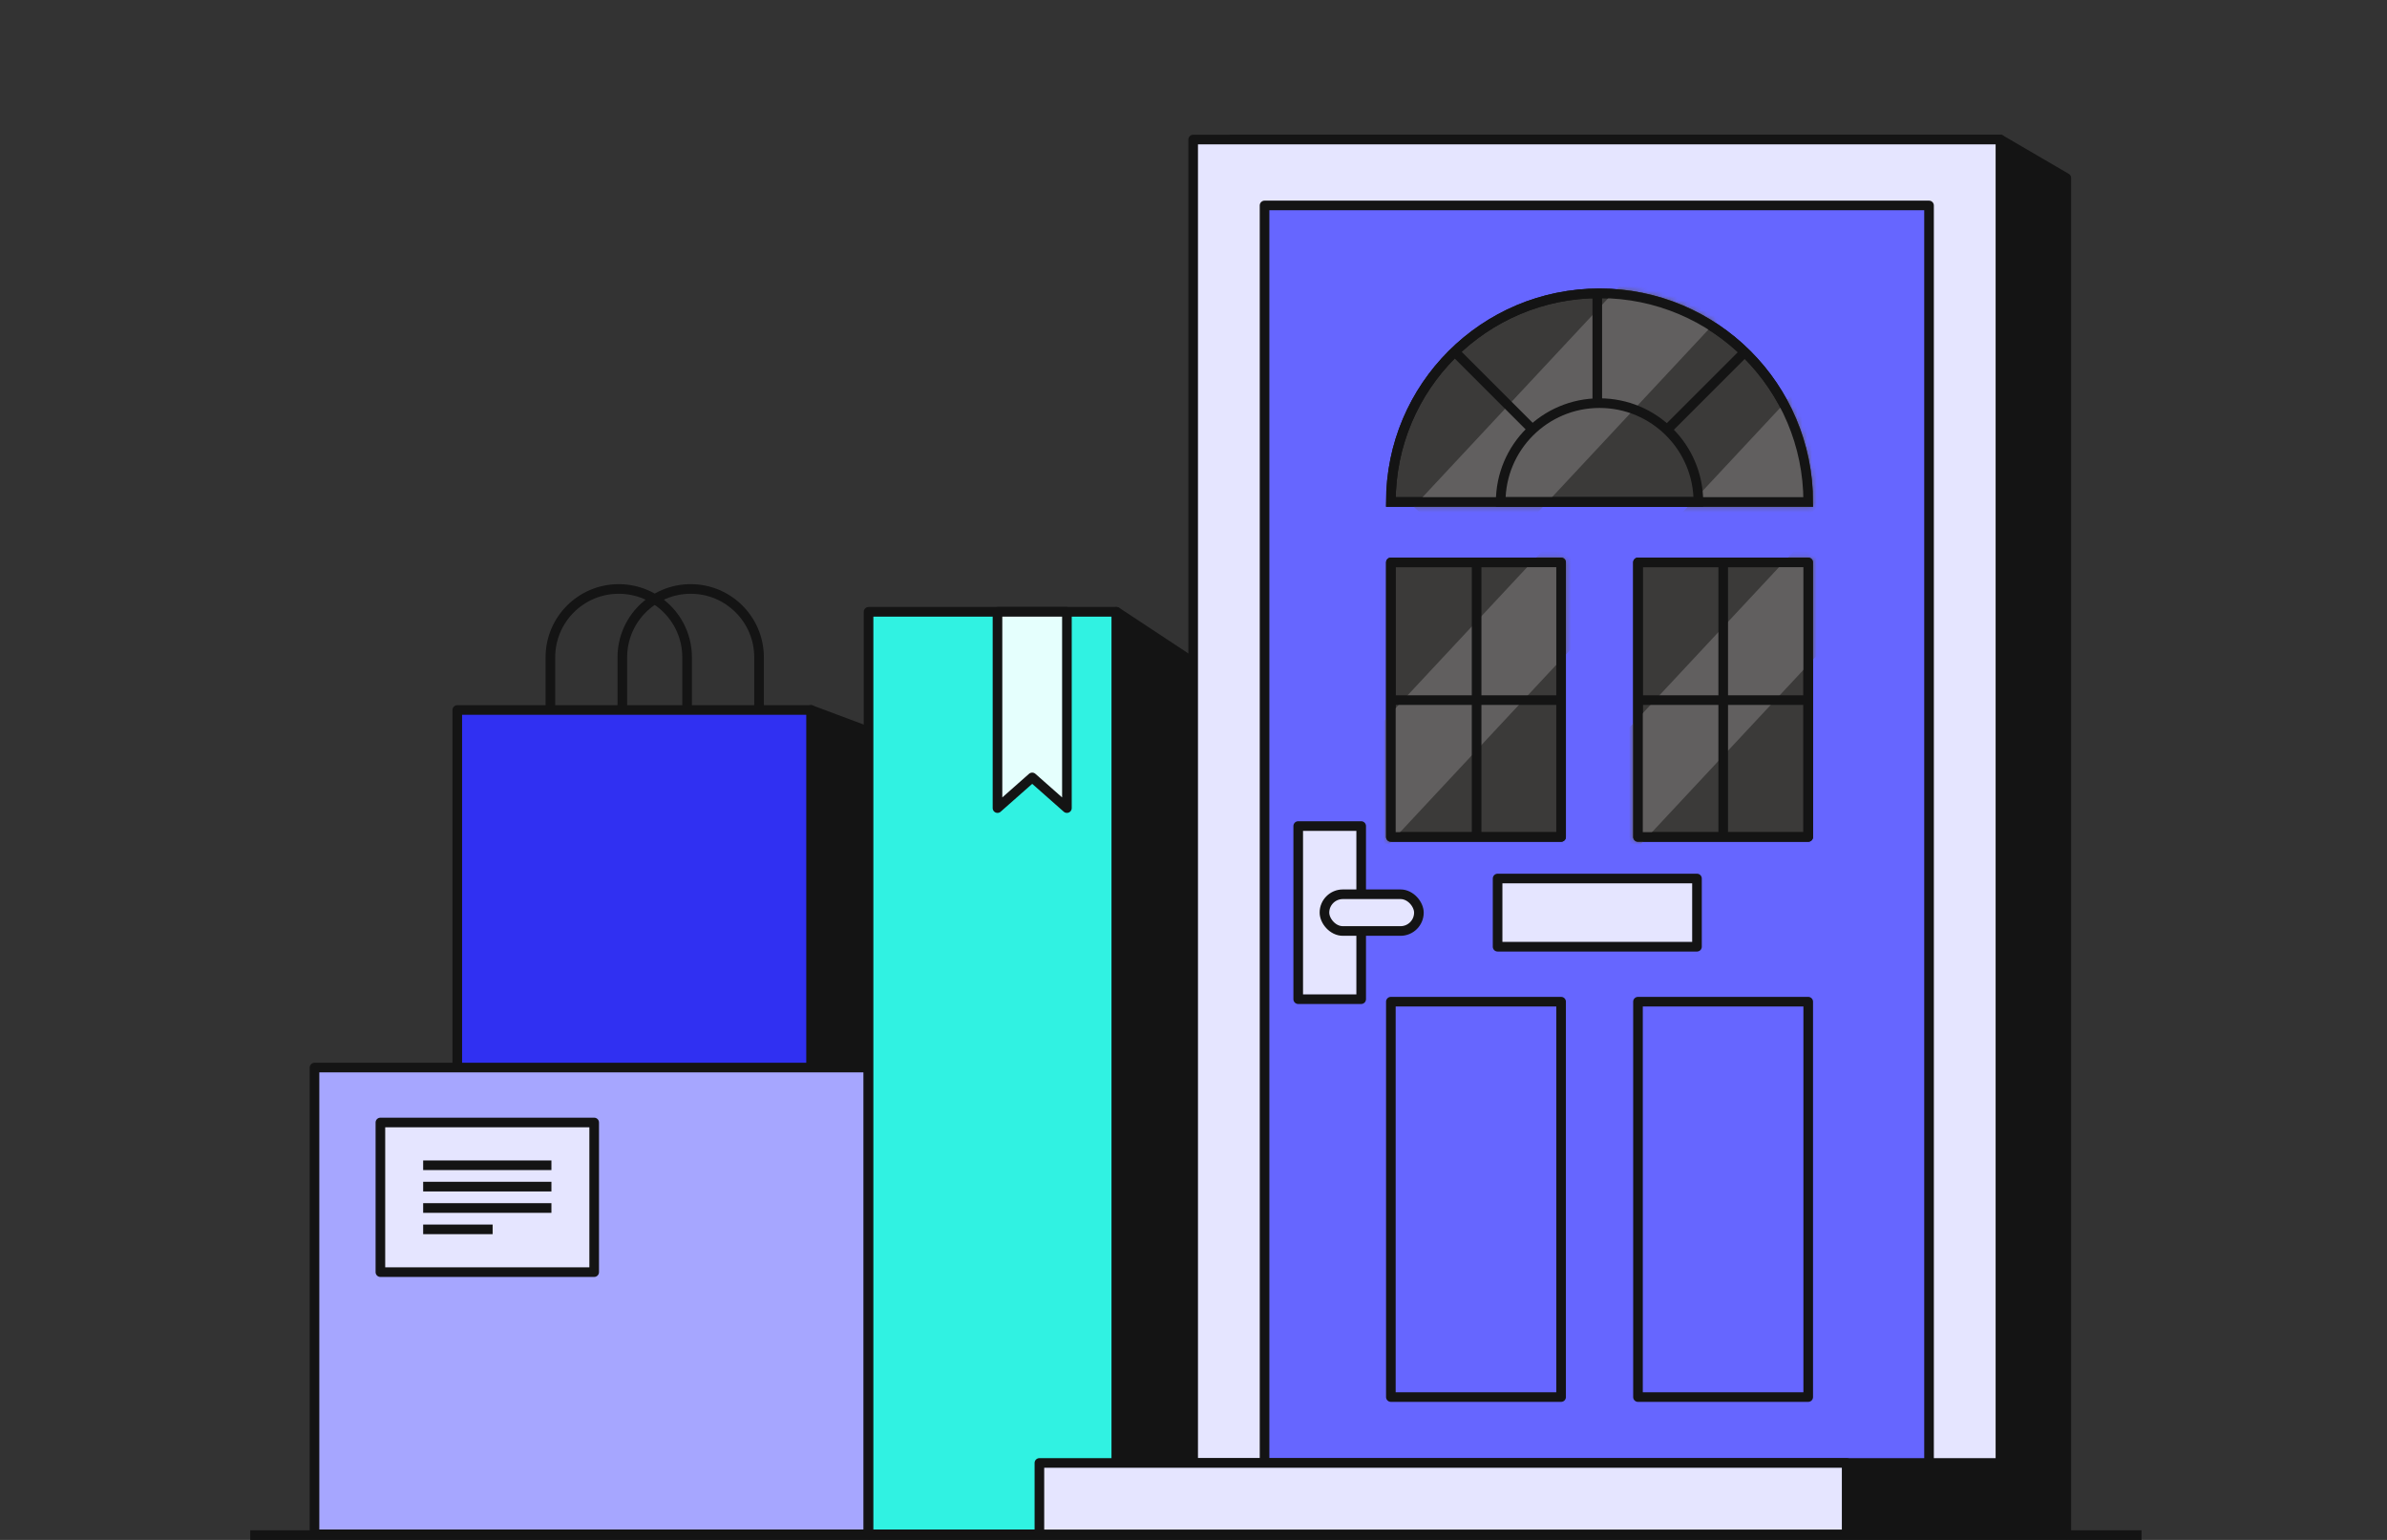 <svg width="496" height="320" viewBox="0 0 496 320" fill="none" xmlns="http://www.w3.org/2000/svg">
<rect x="0" y="0" width="496" height="320" fill="#333333" stroke="none"/>
<path d="M114.366 136.593C114.366 128.748 120.725 122.389 128.57 122.389V122.389C136.414 122.389 142.774 128.748 142.774 136.593V153.961H114.366V136.593Z" stroke="#141414" stroke-width="2" stroke-linejoin="round"/>
<path d="M129.317 136.593C129.317 128.748 135.676 122.389 143.521 122.389V122.389C151.366 122.389 157.725 128.748 157.725 136.593V153.961H129.317V136.593Z" stroke="#141414" stroke-width="2" stroke-linejoin="round"/>
<path d="M168.534 147.538L183.919 153.301V222.019H168.534V147.538Z" fill="#141414" stroke="#141414" stroke-width="2" stroke-linejoin="round"/>
<path d="M95.02 147.538H168.534V222.986H95.02V147.538Z" fill="#3030F2" stroke="#141414" stroke-width="2" stroke-linejoin="round"/>
<path d="M65.351 221.848H180.603V318.842H65.351V221.848Z" fill="#A6A6FF" stroke="#141414" stroke-width="2" stroke-linejoin="round"/>
<path d="M207.094 212.23L180.441 194.461V318.842H207.094V212.23Z" fill="#141414" stroke="#141414" stroke-width="2" stroke-linejoin="round"/>
<rect x="79.044" y="233.259" width="44.422" height="31.095" fill="#E5E5FF" stroke="#141414" stroke-width="2" stroke-linejoin="round"/>
<path d="M87.929 242.143H114.582" stroke="#141414" stroke-width="2" stroke-linejoin="round"/>
<path d="M87.929 246.585H114.582" stroke="#141414" stroke-width="2" stroke-linejoin="round"/>
<path d="M87.929 251.028H114.582" stroke="#141414" stroke-width="2" stroke-linejoin="round"/>
<path d="M87.929 255.471H102.366" stroke="#141414" stroke-width="2" stroke-linejoin="round"/>
<path d="M180.479 127.136H232.002V318.843H180.479V127.136Z" fill="#30F2E2" stroke="#141414" stroke-width="2" stroke-linejoin="round"/>
<path d="M262.916 147.53L232.002 127.136V318.843H262.916V147.53Z" fill="#141414" stroke="#141414" stroke-width="2" stroke-linejoin="round"/>
<path d="M207.271 127.136H221.697V167.924L214.484 161.551L207.271 167.924V127.136Z" fill="#E5FFFD" stroke="#141414" stroke-width="2" stroke-linejoin="round"/>
<path d="M53 319L444 319" stroke="#141414" stroke-width="2" stroke-linecap="square"/>
<path d="M255.918 29H415.673L429.367 36.988V318.842H255.918V29Z" fill="#141414" stroke="#141414" stroke-width="2" stroke-linejoin="round"/>
<rect x="247.93" y="29" width="167.743" height="275.008" fill="#E5E5FF" stroke="#141414" stroke-width="2" stroke-linejoin="round"/>
<rect x="262.764" y="42.693" width="138.075" height="261.315" fill="#6666FF" stroke="#141414" stroke-width="2" stroke-linejoin="round"/>
<rect x="311.19" y="182.56" width="41.43" height="14.173" fill="#E5E5FF" stroke="#141414" stroke-width="2" stroke-linejoin="round"/>
<rect x="269.76" y="171.657" width="13.083" height="35.978" fill="#E5E5FF" stroke="#141414" stroke-width="2" stroke-linejoin="round"/>
<rect x="275.211" y="185.831" width="19.625" height="7.632" rx="3.816" fill="#E5E5FF" stroke="#141414" stroke-width="2" stroke-linejoin="round"/>
<rect x="289.01" y="116.866" width="35.374" height="57.056" fill="#3B3A39" stroke="#141414" stroke-width="2" stroke-linejoin="round"/>
<mask id="mask0_405_3600" style="mask-type:alpha" maskUnits="userSpaceOnUse" x="288" y="115" width="38" height="60">
<rect x="289.01" y="116.865" width="35.374" height="57.056" fill="#3B3A39" stroke="#141414" stroke-width="2" stroke-linejoin="round"/>
</mask>
<g mask="url(#mask0_405_3600)">
<rect x="324.103" y="110.603" width="18.267" height="73.267" transform="rotate(43.016 324.103 110.603)" fill="#615F5F"/>
</g>
<rect x="289.01" y="208.154" width="35.374" height="82.16" stroke="#141414" stroke-width="2" stroke-linejoin="round"/>
<rect x="340.36" y="116.866" width="35.374" height="57.056" fill="#3B3A39" stroke="#141414" stroke-width="2" stroke-linejoin="round"/>
<rect x="340.36" y="208.154" width="35.374" height="82.16" stroke="#141414" stroke-width="2" stroke-linejoin="round"/>
<rect x="215.979" y="304.009" width="167.743" height="14.835" fill="#E5E5FF" stroke="#141414" stroke-width="2" stroke-linejoin="round"/>
<path d="M332.372 60.95C308.424 60.95 289.01 80.364 289.01 104.312H375.734C375.734 80.364 356.32 60.95 332.372 60.95Z" fill="#3B3A39" stroke="#141414" stroke-width="2"/>
<mask id="mask1_405_3600" style="mask-type:alpha" maskUnits="userSpaceOnUse" x="288" y="59" width="89" height="47">
<path d="M332.372 60.952C308.424 60.952 289.01 80.366 289.01 104.314H375.734C375.734 80.366 356.32 60.952 332.372 60.952Z" fill="#3B3A39" stroke="#141414" stroke-width="2"/>
</mask>
<g mask="url(#mask1_405_3600)">
<rect x="343.728" y="51.73" width="19.67" height="73.267" transform="rotate(43.016 343.728 51.73)" fill="#615F5F"/>
<rect x="389.519" y="63.723" width="19.67" height="73.267" transform="rotate(43.016 389.519 63.723)" fill="#615F5F"/>
</g>
<path d="M332.372 83.773C321.028 83.773 311.832 92.969 311.832 104.313H352.912C352.912 92.969 343.716 83.773 332.372 83.773Z" stroke="#141414" stroke-width="2"/>
<mask id="mask2_405_3600" style="mask-type:alpha" maskUnits="userSpaceOnUse" x="339" y="115" width="38" height="60">
<rect x="340.36" y="116.865" width="35.374" height="57.056" fill="#3B3A39" stroke="#141414" stroke-width="2" stroke-linejoin="round"/>
</mask>
<g mask="url(#mask2_405_3600)">
<rect x="376.436" y="110.603" width="18.267" height="73.267" transform="rotate(43.016 376.436 110.603)" fill="#615F5F"/>
</g>
<rect x="289.01" y="116.866" width="35.374" height="57.056" stroke="#141414" stroke-width="2" stroke-linejoin="round"/>
<rect x="340.36" y="116.866" width="35.374" height="57.056" stroke="#141414" stroke-width="2" stroke-linejoin="round"/>
<path d="M332.372 60.951C308.424 60.951 289.01 80.365 289.01 104.313H375.734C375.734 80.365 356.32 60.951 332.372 60.951Z" stroke="#141414" stroke-width="2"/>
<path d="M331.904 60.452L331.904 83.347" stroke="#141414" stroke-width="2" stroke-linejoin="round"/>
<path d="M306.829 117.145L306.829 173.838" stroke="#141414" stroke-width="2" stroke-linejoin="round"/>
<path d="M358.071 117.145L358.071 173.838" stroke="#141414" stroke-width="2" stroke-linejoin="round"/>
<path d="M324.273 145.491H289.385" stroke="#141414" stroke-width="2" stroke-linejoin="round"/>
<path d="M375.515 145.491H340.627" stroke="#141414" stroke-width="2" stroke-linejoin="round"/>
<path d="M302.703 73.503L318.841 89.641" stroke="#141414" stroke-width="2" stroke-linejoin="round"/>
<path d="M362.204 73.503L346.066 89.641" stroke="#141414" stroke-width="2" stroke-linejoin="round"/>
</svg>
